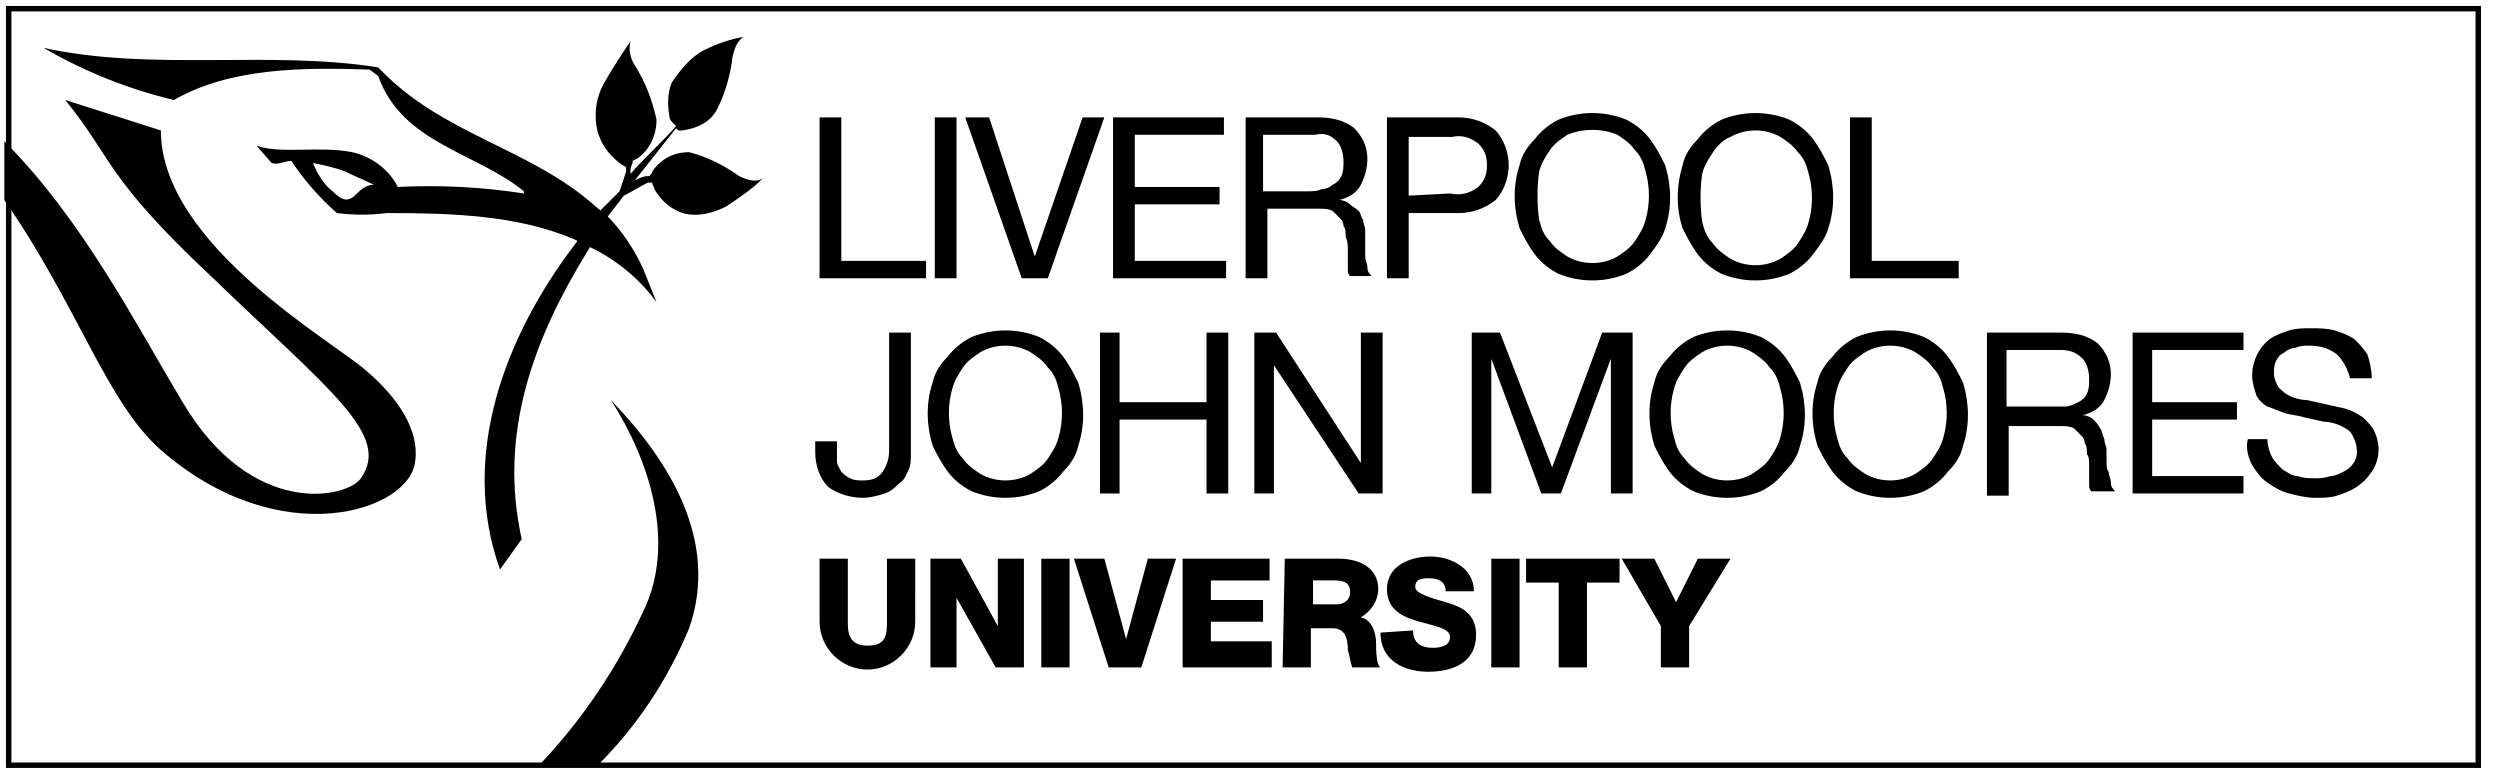 <?xml version="1.0" encoding="utf-8"?>
<svg xmlns="http://www.w3.org/2000/svg" height="36" viewBox="0 0 115 36" width="115">
  <g fill="none" fill-rule="evenodd">
    <path d="m.4.4h113.6v34.8h-113.6z" stroke="#000" stroke-width=".25"/>
    <path d="m.1.1h114.2v35.4h-114.2z"/>
    <g fill="#000" fill-rule="nonzero">
      <path d="m34 8.1c-.7-.5-1.5-.9-2.3-1.1-.7 0-1.3.3-1.7.9 0 .1-.1.1-.1.2h-.1c-.2 0-.4.1-.6.2l1.9-2.4.1.1h.2c.7-.1 1.3-.4 1.6-1 .4-.8.6-1.6.7-2.4.1-.4.2-.7.5-.9-.6.1-1.2.3-1.8.6s-1.1.9-1.5 1.5c-.2.5-.2 1-.1 1.6 0 .1.1.2.2.3l.1.1c-.7.8-1.5 1.5-2.1 2.2 0-.2 0-.3.1-.5v-.1l.2-.1c.6-.4.9-1.1.9-1.8-.2-.9-.5-1.7-1-2.5-.2-.3-.3-.7-.2-1.1-.4.6-.8 1.2-1.2 1.9s-.5 1.5-.3 2.3c.2.6.5 1 1 1.4.1.1.2.1.3.2v.2c-.1.3-.2.6-.3.9l-.9.9-1.2 1.6c-3.1 4.1-5.3 9.6-3.4 14.9l1-1.4c-1.1-4.9.6-9.3 3-13.2l1-1.7.7-.9c.4-.2.7-.4 1.1-.6h.2c0 .1.1.2.1.3.3.5.7.9 1.3 1.1.7.2 1.4 0 2-.3.6-.4 1.2-.8 1.7-1.3-.3.2-.7.1-1.1-.1"/>
      <path d="m29.6 12.4c-.4-.9-1-1.8-1.7-2.5l-.5-.4c-3-2.7-7.1-3.3-10-6.4-5-.8-10.4.2-15.4-.9 1.9 1.1 3.9 1.9 6 2.4 2.6-1.5 6-1.5 9-1.4l.4.3c1.1 3.1 4.5 3.5 6.7 5.3v.1c-1.9-.3-3.9-.4-5.8-.3-.4-.8-1.2-1.4-2.1-1.6-1.5-.3-3.3.1-4.4-.3l.7.8c.3.1.6-.1.9-.1.6.9 1.3 1.7 2.1 2.4.8.1 1.5.1 2.3 0 3 0 6 .1 8.6 1.2l.6.3c1.3.6 2.4 1.5 3.2 2.6zm-14.3-3.6c-.4-.3-.7-.8-.9-1.3.5.1 1 .2 1.5.4.4.2.9.4 1.3.6-.9 0-.9 1.3-1.9.3"/>
      <path d="m29.6 28.1c-1.2 2.6-2.8 5-4.8 7.1h2.7c1.8-1.8 3.2-3.9 4.2-6.3 1.4-4-.9-7.7-3.6-10.5 1.8 2.8 3 6.6 1.5 9.7"/>
      <path d="m16.9 17.1c-1.4-1.3-9.5-5.8-9.5-11.1l-4.4-1.4c2.2 2.7 1.8 3.5 6.7 8.1 5.5 5.3 8.3 7.3 6.9 9.3-.6.9-5 1.9-8.2-3.5-2.1-3.5-4.6-8.4-8.2-12v2.7c3.4 4.9 4.7 9.3 7.2 11.5 5.5 4.8 11.5 2.8 11.7.5.2-1.4-.8-2.9-2.2-4.1"/>
      <path d="m38.7 5.4v6.6h3.9v.8h-4.9v-7.4z"/>
      <path d="m43 5.4h1v7.4h-1z"/>
      <path d="m47 12.8-2.6-7.4h1.1l2.1 6.4 2.2-6.4h1l-2.6 7.4z"/>
      <path d="m56.3 5.4v.8h-4.1v2.4h3.9v.8h-3.9v2.6h4.2v.8h-5.2v-7.4z"/>
      <path d="m60.6 5.4c.6 0 1.2.1 1.7.5.4.4.6.9.6 1.4 0 .4-.1.8-.3 1.2s-.6.6-1 .7c.2 0 .4.1.5.2s.3.2.4.3.1.3.2.4c0 .2.1.3.1.5v.6.6c0 .2.1.3.1.5s.1.3.2.4h-1c-.1-.1-.1-.2-.1-.3s0-.3 0-.4v-.5c0-.2 0-.4-.1-.6 0-.2 0-.4-.1-.5 0-.2-.1-.3-.2-.4s-.2-.2-.3-.3c-.2-.1-.4-.1-.6-.1h-2.4v3.2h-1v-7.4zm.2 3.3c.2 0 .4-.1.5-.2.2-.1.3-.2.4-.4s.1-.4.1-.7-.1-.7-.3-.9c-.3-.3-.6-.4-1-.3h-2.4v2.6h2c.3 0 .5 0 .7-.1"/>
      <path d="m67.1 5.4c.6 0 1.2.2 1.7.6.8.9.8 2.3 0 3.2-.5.4-1.1.6-1.7.6h-2.3v3h-1v-7.4zm-.4 3.5c.5.1.9 0 1.3-.3.3-.3.4-.6.4-1s-.1-.7-.4-1c-.4-.3-.8-.4-1.2-.3h-2v2.7z"/>
      <path d="m69.9 7.6c.1-.5.4-.9.7-1.2.3-.4.7-.7 1.1-.9 1-.4 2.1-.4 3.1 0 .4.2.8.5 1.1.9s.5.8.7 1.2c.3 1 .3 2 0 2.9-.1.4-.4.8-.7 1.2s-.7.7-1.1.9c-1 .4-2.1.4-3.1 0-.4-.2-.8-.5-1.1-.9s-.5-.8-.7-1.2c-.3-1-.3-2 0-2.9m.9 2.5c.1.4.2.7.5 1 .2.3.5.5.8.7.7.4 1.6.4 2.3 0 .3-.2.6-.4.8-.7s.4-.6.5-1c.2-.7.2-1.5 0-2.2-.1-.4-.2-.7-.5-1-.2-.3-.5-.5-.8-.7-.7-.3-1.6-.3-2.3 0-.3.2-.6.4-.8.7s-.4.6-.5 1c-.1.7-.1 1.5 0 2.2"/>
      <path d="m77.4 7.6c.1-.5.4-.9.7-1.2.3-.4.7-.7 1.1-.9 1-.4 2.1-.4 3.1 0 .4.2.8.5 1.1.9s.5.8.7 1.2c.3 1 .3 2 0 2.9-.1.4-.4.8-.7 1.2s-.7.7-1.1.9c-1 .4-2.1.4-3.1 0-.4-.2-.8-.5-1.1-.9s-.5-.8-.7-1.2c-.3-.9-.3-1.9 0-2.9m.9 2.6c.1.4.2.7.5 1 .2.3.5.5.8.7.7.4 1.6.4 2.3 0 .3-.2.6-.4.8-.7s.4-.6.5-1c.2-.7.2-1.5 0-2.2-.1-.4-.2-.7-.5-1-.2-.3-.5-.5-.8-.7-.7-.4-1.6-.4-2.3 0-.3.1-.6.4-.8.7s-.4.6-.5 1c-.1.7-.1 1.5 0 2.2"/>
      <path d="m86.1 5.4v6.6h4v.8h-5v-7.4z"/>
      <path d="m41.8 21.6c-.1.2-.2.5-.4.6-.2.2-.4.4-.7.5s-.7.2-1 .2c-.6 0-1.2-.2-1.6-.5-.4-.4-.6-1-.6-1.6v-.5h1v.3.6c0 .2.1.3.2.5.1.1.2.2.4.3s.4.1.6.1c.4 0 .7-.1.9-.4s.3-.6.3-1v-5.4h1v5.6c0 .2 0 .5-.1.7"/>
      <path d="m42.9 17.6c.1-.5.4-.9.7-1.2.3-.4.7-.7 1.1-.9 1-.4 2.1-.4 3.1 0 .4.2.8.5 1.1.9s.5.8.7 1.2c.3 1 .3 2 0 2.9-.1.5-.4.9-.7 1.2-.3.4-.7.7-1.1.9-1 .4-2.1.4-3.1 0-.4-.2-.8-.5-1.1-.9s-.5-.8-.7-1.2c-.3-1-.3-2 0-2.9m.9 2.5c.1.4.2.7.5 1 .2.3.5.5.8.7.7.4 1.6.4 2.3 0 .3-.2.6-.4.8-.7s.4-.6.5-1c.2-.7.2-1.5 0-2.2-.1-.4-.2-.7-.5-1-.2-.3-.5-.5-.8-.7-.7-.4-1.6-.4-2.3 0-.3.2-.6.4-.8.7s-.4.6-.5 1c-.2.7-.2 1.5 0 2.2"/>
      <path d="m51.5 15.3v3.2h4v-3.2h1v7.4h-1v-3.4h-4v3.4h-.9v-7.4z"/>
      <path d="m58.7 15.3 3.9 6v-6h1v7.4h-1.1l-3.9-5.9v5.9h-.9v-7.4z"/>
      <path d="m69 15.3 2.4 6.2 2.3-6.2h1.4v7.4h-1v-6.2l-2.3 6.2h-.9l-2.3-6.2v6.2h-.9v-7.4z"/>
      <path d="m76.1 17.6c.1-.5.4-.9.7-1.2.3-.4.7-.7 1.1-.9 1-.4 2.1-.4 3.1 0 .4.2.8.5 1.1.9s.5.8.7 1.2c.3 1 .3 2 0 2.9-.1.5-.4.9-.7 1.2-.3.4-.7.7-1.1.9-1 .4-2.1.4-3.1 0-.4-.2-.8-.5-1.1-.9s-.5-.8-.7-1.2c-.3-1-.3-2 0-2.9m.9 2.5c.1.4.2.7.5 1 .2.3.5.5.8.7.7.4 1.6.4 2.3 0 .3-.2.6-.4.8-.7s.4-.6.5-1c.2-.7.2-1.5 0-2.2-.1-.4-.2-.7-.5-1-.2-.3-.5-.5-.8-.7-.7-.4-1.6-.4-2.3 0-.3.2-.6.4-.8.7s-.4.6-.5 1c-.2.7-.2 1.5 0 2.2"/>
      <path d="m83.6 17.6c.1-.5.4-.9.7-1.2.3-.4.7-.7 1.1-.9 1-.4 2.1-.4 3.1 0 .4.2.8.5 1.1.9s.5.8.7 1.2c.3 1 .3 2 0 2.9-.1.5-.4.9-.7 1.2-.3.4-.7.7-1.1.9-1 .4-2.1.4-3.1 0-.4-.2-.8-.5-1.1-.9s-.5-.8-.7-1.2c-.3-1-.3-2 0-2.9m.9 2.5c.1.4.2.7.5 1 .2.3.5.5.8.7.7.4 1.6.4 2.3 0 .3-.2.6-.4.8-.7s.4-.6.5-1c.2-.7.2-1.5 0-2.2-.1-.4-.2-.7-.5-1-.2-.3-.5-.5-.8-.7-.7-.4-1.6-.4-2.3 0-.3.2-.6.4-.8.7s-.4.6-.5 1c-.2.7-.2 1.5 0 2.2"/>
      <path d="m94.8 15.3c.6 0 1.2.1 1.7.5.4.4.6.9.6 1.4 0 .4-.1.8-.3 1.2s-.6.6-1 .7c.2 0 .4.1.5.2s.2.2.3.4c.1.1.1.3.2.5 0 .2.1.3.1.5v.5c0 .2 0 .4.1.5 0 .2.1.3.1.5s.1.3.2.4h-1.1c-.1-.1-.1-.2-.1-.3s0-.3 0-.4v-.5c0-.2 0-.4-.1-.5 0-.2 0-.4-.1-.5 0-.2-.1-.3-.2-.4s-.2-.2-.3-.3c-.2-.1-.4-.1-.6-.1h-2.4v3.2h-1v-7.5zm.2 3.4c.2 0 .4-.1.6-.2s.3-.2.4-.4.1-.4.1-.7-.1-.7-.3-.9c-.3-.3-.6-.4-1-.4h-2.5v2.6h2.1z"/>
      <path d="m103.2 15.3v.8h-4.2v2.4h3.9v.8h-3.9v2.6h4.2v.8h-5.1v-7.4z"/>
      <path d="m107.5 16.3c-.4-.3-.8-.4-1.3-.4-.2 0-.4 0-.6.1-.2 0-.4.1-.5.2-.2.1-.3.2-.4.4s-.1.4-.1.6.1.4.2.6c.2.2.3.3.5.4s.5.2.8.2l.9.2.9.2c.3.1.5.2.8.4.2.2.4.4.5.6.3.6.3 1.3-.1 1.9-.2.3-.4.5-.7.7s-.6.3-.9.4-.7.1-1 .1c-.4 0-.8-.1-1.2-.2s-.7-.3-1-.5-.5-.5-.7-.8c-.2-.4-.3-.8-.2-1.2h.9c0 .3.1.6.2.8s.3.4.5.6c.2.1.4.3.7.3.3.1.5.1.8.1.2 0 .4 0 .7-.1.2 0 .4-.1.6-.2.4-.2.7-.6.6-1.1 0-.2-.1-.4-.2-.6s-.3-.3-.5-.4-.5-.2-.8-.2l-.9-.2c-.3-.1-.6-.1-.9-.2s-.5-.2-.8-.3c-.2-.1-.4-.3-.5-.5-.1-.3-.2-.6-.2-.9 0-.7.3-1.3.8-1.7.3-.2.6-.3.9-.4s.7-.1 1-.1c.4 0 .7 0 1.1.1.3.1.6.2.9.4.2.2.4.4.6.7.1.3.2.7.2 1.1h-1c-.1-.4-.3-.8-.6-1.1"/>
      <path d="m42.1 28.6c0 1.2-1 2.2-2.2 2.2s-2.2-1-2.2-2.2v-2.9h1.3v3c0 .6.2 1 .9 1s.9-.3.9-1v-3h1.3z"/>
      <path d="m42.8 25.7h1.4l1.7 3.1v-3.1h1.2v5h-1.3l-1.8-3.2v3.2h-1.2z"/>
      <path d="m47.9 25.7h1.3v5h-1.3z"/>
      <path d="m52.5 30.7h-1.5l-1.6-5h1.4l1 3.7 1-3.7h1.3z"/>
      <path d="m54.4 25.7h4v1h-2.7v.9h2.4v1h-2.4v.9h2.8v1.2h-4.1z"/>
      <path d="m59.1 25.7h2.5c.9 0 1.8.4 1.8 1.4 0 .5-.3 1-.8 1.3.5.1.7.7.7 1.2 0 .2 0 1 .2 1.1h-1.3c-.1-.3-.1-.5-.2-.8 0-.5-.1-1-.7-1h-1v1.8h-1.3zm1.3 2.1h1.1c.3 0 .6-.2.6-.5v-.1c0-.4-.3-.5-.7-.5h-1z"/>
      <path d="m65 29c0 .6.4.8.9.8.4 0 .8-.1.8-.5s-.7-.5-1.4-.7-1.5-.5-1.5-1.5c0-1.1 1.1-1.5 2-1.5s2 .5 2 1.6h-1.3c0-.5-.4-.6-.8-.6s-.6.1-.6.4.7.5 1.4.7 1.4.5 1.4 1.5c0 1.3-1.1 1.7-2.2 1.7s-2.2-.5-2.2-1.8z"/>
      <path d="m68.6 25.7h1.3v5h-1.3z"/>
      <path d="m74.5 26.8h-1.5v3.9h-1.3v-3.9h-1.5v-1.1h4.3z"/>
      <path d="m77.7 28.8v1.9h-1.3v-1.9l-1.8-3.1h1.5l1 2 1-2h1.5z"/>
    </g>
  </g>
</svg>
